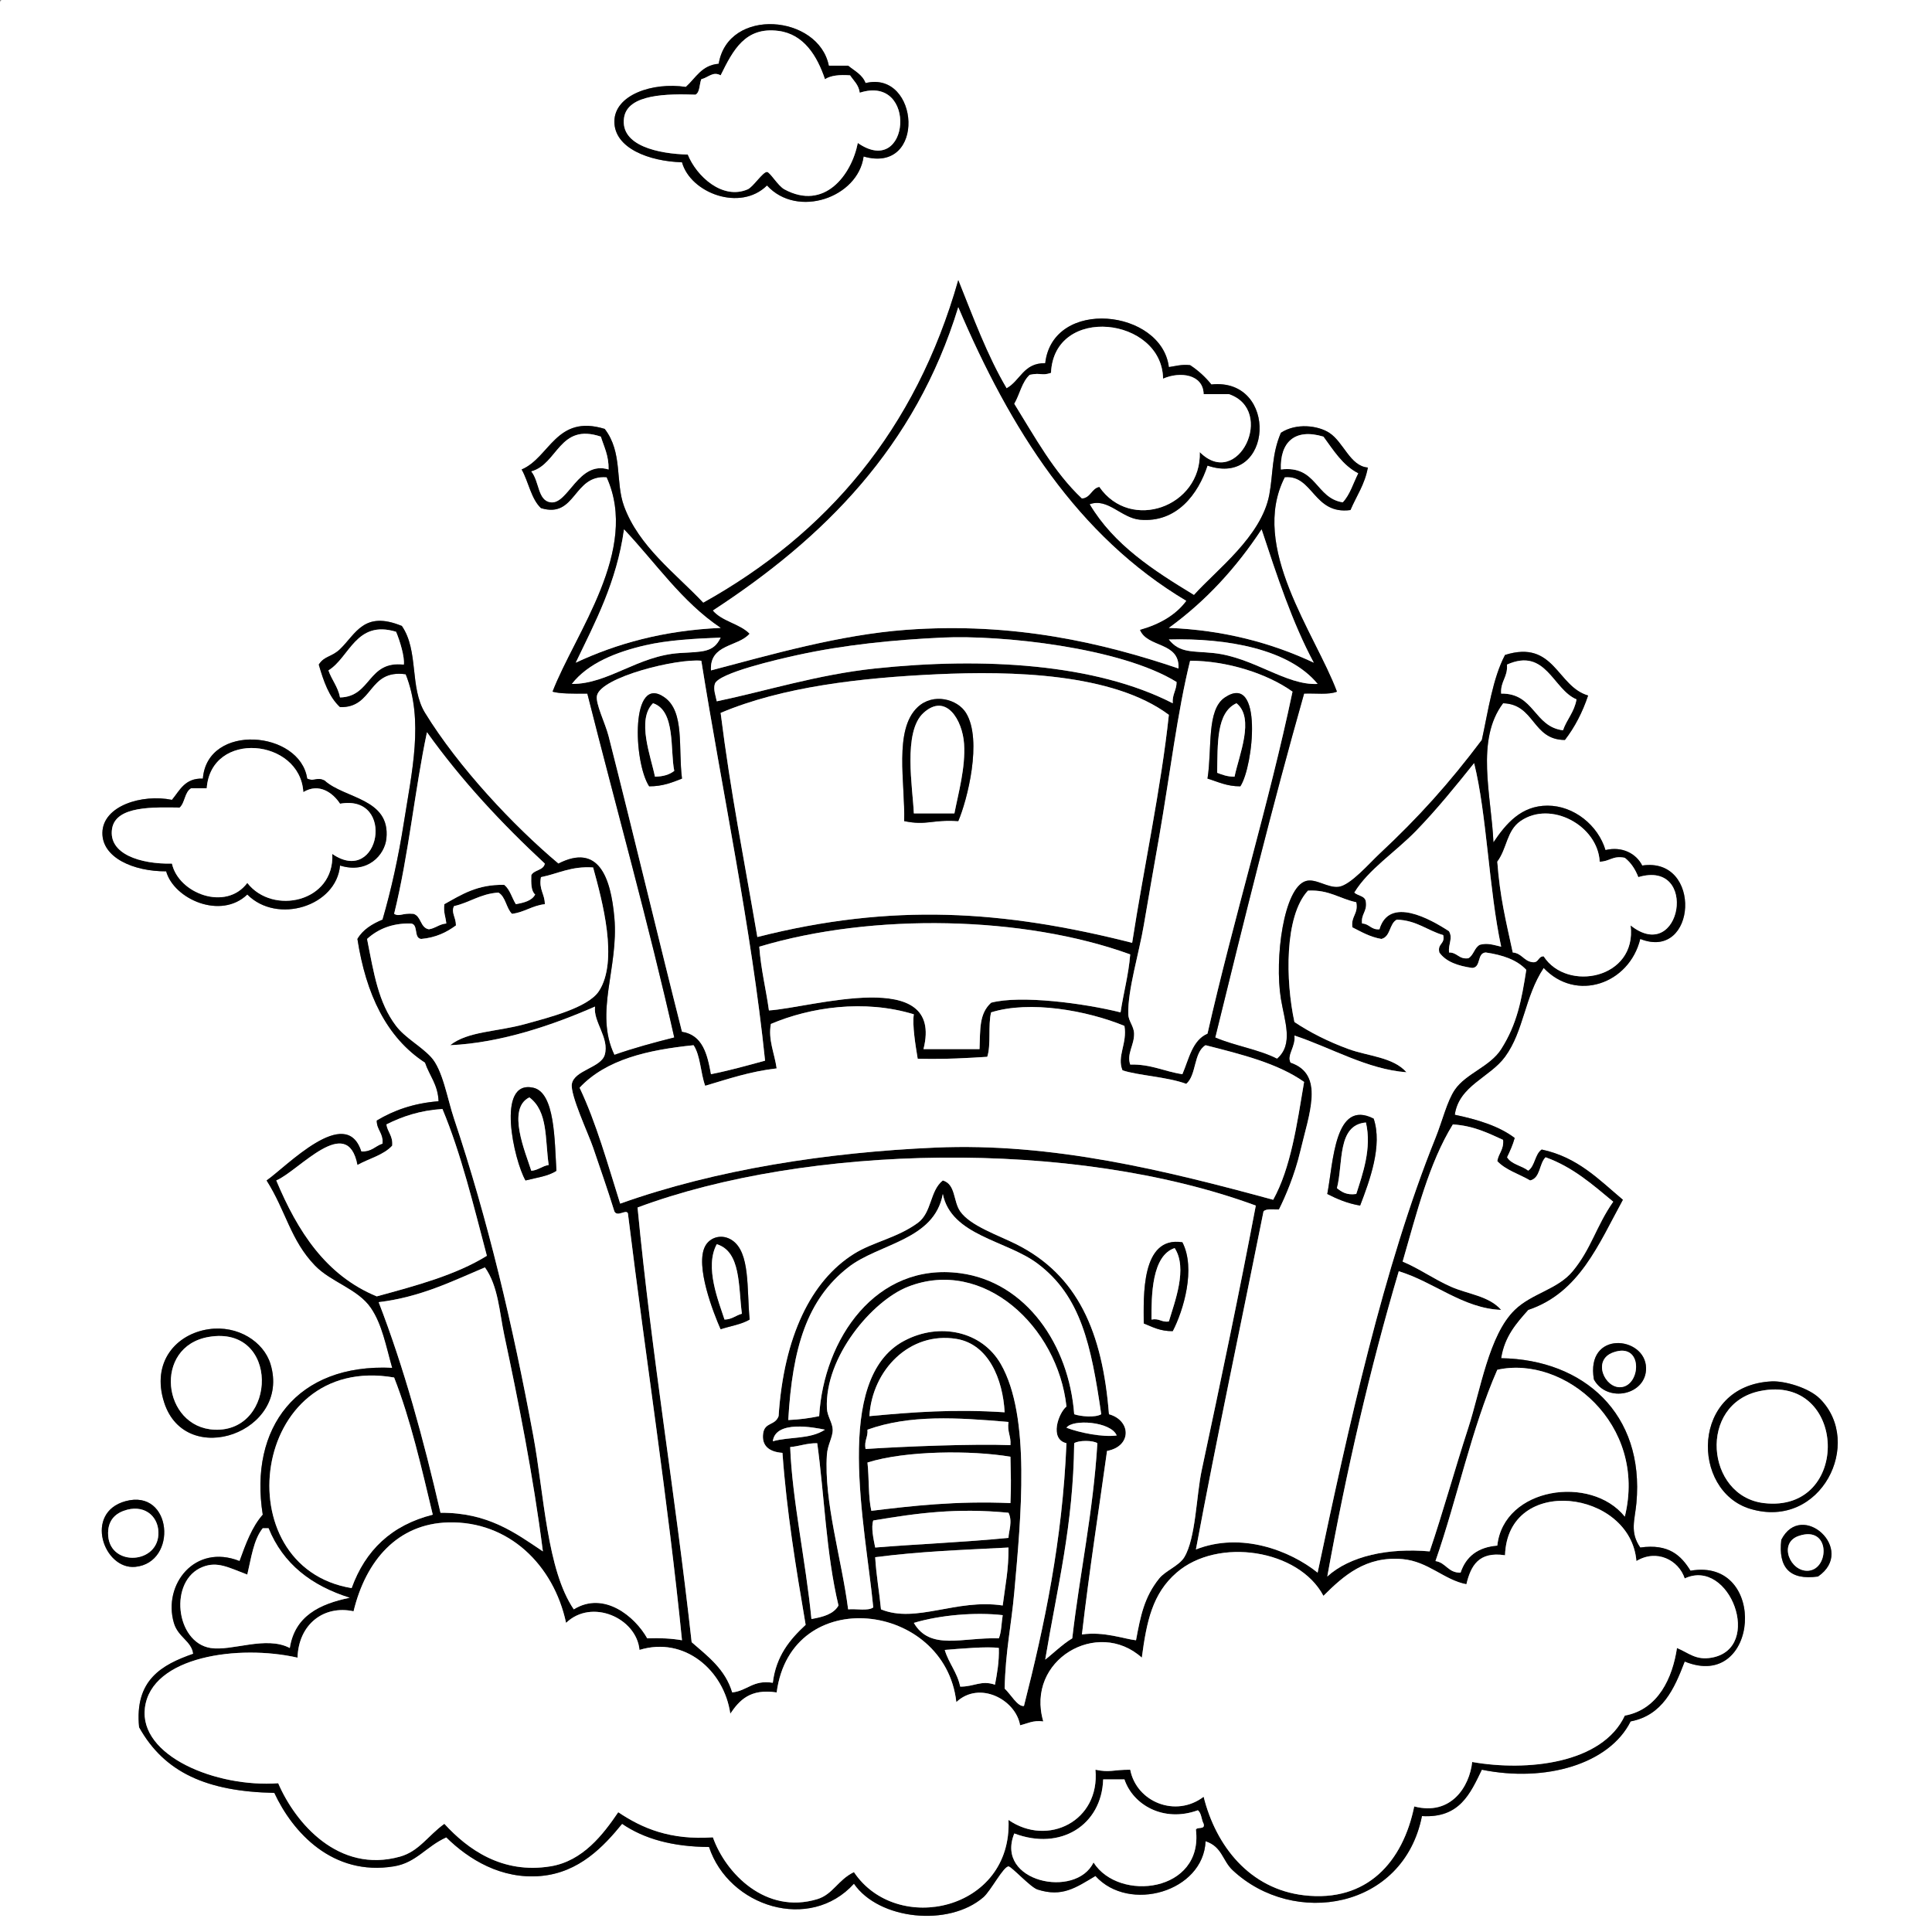 <?xml version="1.0" encoding="utf-8"?>
<!-- Generator: Adobe Illustrator 15.0.0, SVG Export Plug-In . SVG Version: 6.00 Build 0)  -->
<!DOCTYPE svg PUBLIC "-//W3C//DTD SVG 1.1//EN" "http://www.w3.org/Graphics/SVG/1.1/DTD/svg11.dtd">
<svg version="1.1" id="Layer_1" 
	 xmlns="http://www.w3.org/2000/svg" xmlns:xlink="http://www.w3.org/1999/xlink" x="0px" y="0px" width="1000px" height="1000px"
	 viewBox="0 0 1000 1000" enable-background="new 0 0 1000 1000" xml:space="preserve">
<rect x="0" y="0" width="1000" height="1000" fill="#808080" stroke="none"/>
<g>
	<path fill-rule="evenodd" clip-rule="evenodd" fill="#FFFFFF" d="M1,0c332.999,0,666.002,0,999,0c0,333.325,0,666.685,0,1000
		c-333.325,0-666.685,0-1000,0C0,667.661,0,335.339,0,3C-0.086,1.581-0.165,0.168,1,0z M372,33c-8.897,0.77-11.892,7.442-17,12
		c-17.237-2.595-37.04,4.102-37,18c0.039,13.737,17.995,20.51,35,21c4.429,15.922,30.145,25.689,44,12
		c15.705,17.205,47.153,6.28,50-15c32.643,9.359,28.924-44.793,1-38c-1.624-4.376-5.708-6.292-9-9c-3.333,0-6.667,0-10,0
		C423.711,7.553,376.882,3.542,372,33z M364,312c-14.461-15.334-33.344-29.084-41-50c-4.62-12.622-0.563-27.771-10-40
		c-25.161-7.722-28.422,14.833-43,21c3.611,6.39,4.859,15.141,10,20c18.192,5.521,16.56-17.437,34-16
		c17.158,37.776-16.231,80.546-28,111c3.616,1.095,10.666,1.076,18,1c14.853,58.815,32.111,120.553,45,178
		c-10.658,2.676-21.143,5.524-31,9c-10.441-21.957,2.311-45.089,0-71c-1.884-21.123-8.266-38.579-29-28
		c-23.409-19.656-51.847-50.042-69-78c-8.104-13.208-3.166-32.177-12-45c-19.647-8.098-23.79,4.102-32,12
		c-4.331,4.167-8.121,3.429-11,8c2.465,8.535,5.282,16.718,11,22c17.5,0.5,14.248-19.753,34-17c9.464,23.853,3.155,50.556-1,77
		c-2.752,17.517-6.509,34.608-11,50c-5.406,2.261-10.171,5.162-13,10c4.439,28.561,15.009,50.99,35,64
		c2.258,6.742,6.675,11.325,7,20c-12.985,1.015-23.246,4.754-32,10c0.012,4.988,3.581,6.419,3,12c-3.777,1.223-5.646,4.354-11,4
		c-7.889-24.631-38.737,7.881-49,15c10.066,15.932,12.352,30.853,25,44c8.369,8.699,22.208,12.039,29,22
		c5.771,8.464,7.753,19.526,11,31c-49.454-2.374-74.144,31.184-67,76c-5.619,6.381-8.809,15.191-12,24
		c-23.217-9.221-39.769,12.276-34,32c2.193,7.498,9.203,9.398,10,16c-16.309,5.691-30.42,13.58-28,38
		c13.146,23.6,35.284,33.305,70,34c9.375,20.23,30.079,43.3,62,38c11.52-1.912,16.537-10.31,27-15
		c11.497,11.352,28.438,21.855,49,20c19.821-1.788,32.476-15.312,42-27c11.269,7.731,26.089,11.911,45,12
		c10.216,30.97,52.175,44.229,75,19c12.861,18.701,49.067,22.497,67,7c3.771-3.26,10.269-15.915,13-16
		c1.519-0.047,11.32,10.81,15,12c12.818,4.146,19.859-0.975,30-7c17.455,19.293,55.941,8.093,57-18c8.604,2.796,8.724,10.059,14,15
		c31.702,29.691,88.431,20.205,98-28c19.525,1.191,24.996-11.671,31-24c33.101,6.735,66.057-3.011,77-25
		c16.497-3.17,22.582-16.752,28-31c38.663,15.853,43.375-54.054,3-47c-4.832-7.835-11.242-14.092-26-12
		c-5.52-7.993-2.816-14.184-2-23c4.272-46.133-27.192-74.32-70-75c1.738-11.262,7.881-18.119,14-25
		c26.503-8.831,36.473-34.193,49-57c-12.326-10.34-23.307-22.026-42-26c-3.57,2.43-3.387,8.613-7,11c-3.363-2.637-8.773-3.227-11-7
		c1.52-3.147,2.983-6.35,4-10c-8.16-6.174-19.159-9.508-31-12c2.101-15.065,18.164-19.303,26-30c9.812-13.396,10.051-30.98,20-46
		c16.78,17.825,44.27,8.389,50-15c29.315,11.644,32.306-42.69,1-38c-3.076-6.243-10.498-10.085-19-8c-3.827-12.771-16.307-23-30-23
		c-13.557,0-21.421,9.208-28,19c-1.062-24.209-9.372-53.019,5-72c16.529,0.47,14.992,19.008,32,19c5.07-6.597,9.08-14.253,12-23
		c-16.171-4.644-17.396-29.069-43-21c-6.423,12.244-8.644,28.69-12,44c-16.732,22.252-32.56,39.933-53,59
		c-5.136,4.791-14.87,16.1-21,17c-5.616,0.825-11.881-4.463-17-3c-11.583,3.311-16.389,40.249-13,61c1.906,11.672,6.705,23.514-2,31
		c-9.486-4.847-21.983-6.684-32-11c15.34-62.389,29.413-119.539,46-178c5.745-0.255,12.749,0.749,17-1
		c-11.237-30.103-45.507-74.825-27-111c14.679-1.373,14.867,19.576,34,17c3.068-7.266,7.436-13.231,9-22
		c-9.247-0.744-12.483-13.146-20-18c-5.776-3.73-17.014-5.232-25,0c-4.808,11.127-3.984,21.156-6,32
		c-4.043,21.749-27.54,39.131-39,52c-20.953-12.714-41.439-25.894-54-47c9.402-3.456,16.338,7.113,26,8
		c19.108,1.754,30.223-13.357,35-28c34.197,11.629,36.984-45.698,2-42c-3.115-3.884-6.77-7.23-11-10c-4.491-0.491-7.493,0.507-11,1
		c-3.707-29.973-60.061-36.113-64-2c-11.239-0.239-12.878,9.122-20,13c-10.039-16.96-17.261-36.739-25-56
		C473.953,222.619,427.997,276.331,364,312z M105,403c-9.327-0.327-11.906,6.094-16,11c-15.558-3.152-35.76,3.107-36,17
		c-0.224,12.944,16.14,20.084,33,20c4.041,14.418,28.318,25.152,42,12c15.465,15.571,46.117,6.091,48-15
		c14.33,4.451,23.141-5.502,24-14c2.104-20.811-21.609-20.557-32-30c-4.238-2.093-5.094,0.768-9-1
		C155.328,378.087,107.302,374.046,105,403z M85,726c11.226,34.597,65.779,15.243,55-20c-3.498-11.436-16.816-20.217-32-18
		C91.271,690.442,78.157,704.912,85,726z M852,708c-0.381-16.537-31.416-19.622-27,6C831.83,726.495,852.323,722.05,852,708z
		 M906,781c36.602,10.93,58.76-34.24,36-57c-5.857-5.857-18.548-9.323-25-9C874.972,717.105,875.116,771.777,906,781z M70,811
		c22.151-2.108,19.233-40.591-5-34C43.322,782.896,53.625,812.559,70,811z M941,816c20.092-13.787-8.465-39.732-19-19
		C920.349,811.318,926.293,818.04,941,816z"/>
	<path fill-rule="evenodd" clip-rule="evenodd" d="M429,34c3.333,0,6.667,0,10,0c3.292,2.708,7.376,4.624,9,9
		c27.924-6.793,31.643,47.359-1,38c-2.847,21.28-34.295,32.205-50,15c-13.855,13.689-39.571,3.922-44-12
		c-17.005-0.49-34.961-7.263-35-21c-0.04-13.898,19.763-20.595,37-18c5.108-4.558,8.103-11.23,17-12
		C376.882,3.542,423.711,7.553,429,34z M403,16c-17.305-2.264-23.562,9.968-30,23c-4-2.22-6.328,1.115-10,2
		c-1.072,2.595-0.636,6.698-3,8c-14.202-0.466-35.223-0.463-37,12c-2.069,14.514,17.936,18.593,33,19
		c4.495,11.178,17.917,23.626,31,18c2.82-1.212,7.834-9.092,10-9c1.558,0.066,5.658,7.189,9,9c20.688,11.207,34.712-7.317,38-24
		c27.013,18.735,31.161-35.768,1-26c-0.546-4.121-3.131-6.202-5-9c-5.405-0.405-9.965,0.035-13,2
		C422.961,28.987,416.058,17.708,403,16z"/>
	<path fill-rule="evenodd" clip-rule="evenodd" fill="#FFFFFF" d="M427,41c3.035-1.965,7.595-2.405,13-2
		c1.869,2.798,4.454,4.879,5,9c30.161-9.768,26.013,44.735-1,26c-3.288,16.683-17.312,35.207-38,24c-3.342-1.811-7.442-8.934-9-9
		c-2.166-0.092-7.18,7.788-10,9c-13.083,5.626-26.505-6.822-31-18c-15.064-0.407-35.069-4.486-33-19
		c1.777-12.463,22.798-12.466,37-12c2.364-1.302,1.928-5.405,3-8c3.672-0.885,6-4.22,10-2c6.438-13.032,12.695-25.264,30-23
		C416.058,17.708,422.961,28.987,427,41z"/>
	<path fill-rule="evenodd" clip-rule="evenodd" d="M496,145c7.739,19.261,14.961,39.04,25,56c7.122-3.878,8.761-13.239,20-13
		c3.939-34.113,60.293-27.973,64,2c3.507-0.493,6.509-1.491,11-1c4.23,2.77,7.885,6.116,11,10c34.984-3.698,32.197,53.629-2,42
		c-4.777,14.643-15.892,29.754-35,28c-9.662-0.887-16.598-11.456-26-8c12.561,21.106,33.047,34.286,54,47
		c11.46-12.869,34.957-30.251,39-52c2.016-10.844,1.192-20.873,6-32c7.986-5.232,19.224-3.73,25,0c7.517,4.854,10.753,17.256,20,18
		c-1.564,8.769-5.932,14.734-9,22c-19.133,2.576-19.321-18.373-34-17c-18.507,36.175,15.763,80.897,27,111
		c-4.251,1.749-11.255,0.745-17,1c-16.587,58.461-30.66,115.611-46,178c10.017,4.316,22.514,6.153,32,11
		c8.705-7.486,3.906-19.328,2-31c-3.389-20.751,1.417-57.689,13-61c5.119-1.463,11.384,3.825,17,3c6.13-0.9,15.864-12.209,21-17
		c20.44-19.067,36.268-36.748,53-59c3.356-15.31,5.577-31.756,12-44c25.604-8.069,26.829,16.356,43,21
		c-2.92,8.747-6.93,16.403-12,23c-17.008,0.008-15.471-18.53-32-19c-14.372,18.981-6.062,47.791-5,72c6.579-9.792,14.443-19,28-19
		c13.693,0,26.173,10.229,30,23c8.502-2.085,15.924,1.757,19,8c31.306-4.69,28.315,49.644-1,38c-5.73,23.389-33.22,32.825-50,15
		c-9.949,15.02-10.188,32.604-20,46c-7.836,10.697-23.899,14.935-26,30c11.841,2.492,22.84,5.826,31,12c-1.017,3.65-2.48,6.853-4,10
		c2.227,3.773,7.637,4.363,11,7c3.613-2.387,3.43-8.57,7-11c18.693,3.974,29.674,15.66,42,26c-12.527,22.807-22.497,48.169-49,57
		c-6.119,6.881-12.262,13.738-14,25c42.808,0.68,74.272,28.867,70,75c-0.816,8.816-3.52,15.007,2,23
		c14.758-2.092,21.168,4.165,26,12c40.375-7.054,35.663,62.853-3,47c-5.418,14.248-11.503,27.83-28,31
		c-10.943,21.989-43.899,31.735-77,25c-6.004,12.329-11.475,25.191-31,24c-9.569,48.205-66.298,57.691-98,28
		c-5.276-4.941-5.396-12.204-14-15c-1.059,26.093-39.545,37.293-57,18c-10.141,6.025-17.182,11.146-30,7
		c-3.68-1.19-13.481-12.047-15-12c-2.731,0.085-9.229,12.74-13,16c-17.933,15.497-54.139,11.701-67-7
		c-22.825,25.229-64.784,11.97-75-19c-18.911-0.089-33.731-4.269-45-12c-9.524,11.688-22.179,25.212-42,27
		c-20.562,1.855-37.503-8.648-49-20c-10.463,4.69-15.48,13.088-27,15c-31.921,5.3-52.625-17.77-62-38
		c-34.716-0.695-56.854-10.4-70-34c-2.42-24.42,11.691-32.309,28-38c-0.797-6.602-7.807-8.502-10-16
		c-5.769-19.724,10.783-41.221,34-32c3.191-8.809,6.381-17.619,12-24c-7.144-44.816,17.546-78.374,67-76
		c-3.247-11.474-5.229-22.536-11-31c-6.792-9.961-20.631-13.301-29-22c-12.648-13.147-14.934-28.068-25-44
		c10.263-7.119,41.111-39.631,49-15c5.354,0.354,7.223-2.777,11-4c0.581-5.581-2.988-7.012-3-12c8.754-5.246,19.015-8.985,32-10
		c-0.325-8.675-4.742-13.258-7-20c-19.991-13.01-30.561-35.439-35-64c2.829-4.838,7.594-7.739,13-10
		c4.491-15.392,8.248-32.483,11-50c4.155-26.444,10.464-53.147,1-77c-19.752-2.753-16.5,17.5-34,17c-5.718-5.282-8.535-13.465-11-22
		c2.879-4.571,6.669-3.833,11-8c8.21-7.898,12.353-20.098,32-12c8.834,12.823,3.896,31.792,12,45c17.153,27.958,45.591,58.344,69,78
		c20.734-10.579,27.116,6.877,29,28c2.311,25.911-10.441,49.043,0,71c9.857-3.476,20.342-6.324,31-9
		c-12.889-57.447-30.147-119.185-45-178c-7.334,0.076-14.384,0.095-18-1c11.769-30.454,45.158-73.224,28-111
		c-17.44-1.437-15.808,21.521-34,16c-5.141-4.859-6.389-13.61-10-20c14.578-6.167,17.839-28.722,43-21
		c9.437,12.229,5.38,27.378,10,40c7.656,20.916,26.539,34.666,41,50C427.997,276.331,473.953,222.619,496,145z M369,316
		c4.703,5.63,13.888,6.779,19,12c-6.038,6.962-20.775,5.225-20,19c31.303-8.236,66.729-18.471,101-21
		c55.75-4.114,101.988,6.806,141,20c0.674-14.007-16.146-10.521-20-20c10.126-2.874,18.449-7.551,24-15
		c-56.381-33.62-91.103-88.897-118-152C473.825,231.493,426.29,278.622,369,316z M544,193c-5.011,1.684-4.979-0.259-11,1
		c-4.05,3.617-5.167,10.166-8,15c10.728,17.273,20.562,35.438,35,49c4.598-0.402,4.888-5.112,9-6c16.258,23.541,52.912,10.161,52-18
		c19.786,19.896,39.583-21.795,15-30c-4.333,0-8.667,0-13,0c-0.214-10.334-12.259-11.85-21-8
		C601.511,164.08,545.536,157.518,544,193z M275,244c4.297,5.37,3.24,15.062,10,16c9.102,1.263,14.366-21.792,30-17
		c0.157-7.157-2.343-11.657-4-17C289.445,218.721,288.78,240.245,275,244z M685,226c-14.999-4.53-22.547,3.099-22,17
		c18.609-2.276,17.845,14.822,32,17c3.737-3.929,5.416-9.917,8-15C694.854,240.813,690.239,233.094,685,226z M298,343
		c21.141-9.859,45.33-16.67,75-18c-20.148-13.519-33.643-33.69-50-51C319.125,301.458,308.163,321.83,298,343z M605,325
		c28.307,1.097,53.283,7.777,75,18c-11.156-20.844-19.055-44.946-27-69C639.909,293.909,624.131,311.131,605,325z M170,347
		c1.716,4.951,4.921,8.412,6,14c16.299-0.367,14.155-19.178,33-17c0.553-3.845-2.041-12.412-4-17
		C184.244,320.718,181.016,340.246,170,347z M488,330c-25.52,1.192-50.964,3.758-75,9c-10.387,2.265-41.295,9.37-43,15
		c-0.878,2.898,0.401,5.964,1,9c25.183-5.234,52.163-13.845,82-17c56.17-5.939,114.094-2.483,154,18c-0.321-4.655,1.993-6.673,2-11
		C580.023,335.066,517.962,328.6,488,330z M334,334c-14.935,3.439-29.646,9.247-38,20c18.884,0.108,34.099-14.654,56-16
		c11.738-0.721,17.361-0.212,21-8C359.338,330.568,345.715,331.303,334,334z M628,338c20.812,2.153,37.563,16.859,54,16
		c-14.703-17.964-46.821-23.844-77-23C610.629,338.172,617.398,336.903,628,338z M363,342c-12.745-1.237-51.757,8.417-54,18
		c-0.938,4.008,4.303,14.332,6,21c13.038,51.229,26.436,107.435,38,153c10.676,1.657,13.123,11.544,15,22
		c9.724-1.943,18.833-4.501,28-7C388.896,480.259,373.748,409.302,363,342z M616,342c-6.52,26.227-10.412,58.762-16,91
		c-2.476,14.284-5.407,30.55-8,46c-2.331,13.891-8.404,33.693-8,46c0.12,3.661,2.912,6.088,3,10c0.135,5.964-3.949,10.442-2,16
		c10.908-0.241,17.697,3.636,27,5c3.406-7.927,5.077-17.59,13-21c13.491-59.511,31.92-119.411,44-177
		C655.954,348.645,635.096,341.997,616,342z M780,344c0.53,6.531-3.446,8.553-3,15c17.253-0.253,16.882,17.119,32,19
		c1.969-5.698,5.89-9.443,7-16C803.677,356.822,800.204,334.971,780,344z M485,349c-39.799,1.836-80.223,6.54-112,20
		c5.255,41.879,12.165,75.92,19,116c69.828-17.713,127.317-13.899,194,3c6.038-38.968,15-80.324,19-118
		C575.99,348.317,523.311,347.233,485,349z M204,473c2.853,1.655,4.086-0.533,10,0c4.118,1.216,3.438,7.229,8,8
		c3.467-0.533,5.325-2.675,9-3c-0.281-3.386-1.591-5.743-1-10c8.786-4.88,17.008-10.325,31-10c2.957,2.377,3.957,6.71,6,10
		c4.228-0.772,8.262-1.738,10-5c-2.164-1.836-2.105-5.895-2-10c1.456-2.877,6.291-2.376,7-6c-22.295-20.705-43.072-42.928-61-68
		C214.797,408.068,211.518,442.658,204,473z M733,430c-10.83,11.154-24.688,19.967-32,32c1.879,1.788,5.774,1.559,6,5
		c0.599,4.932-2.599,6.068-2,11c3.858,0.142,4.621,3.379,9,3c5.061-17.292,26.387-5.283,36,1c2.115,3.788-0.386,6.248,0,11
		c4.372-0.039,5.027,3.64,10,3c2.793-1.54,3.115-5.551,6-7c4.004-1.021,6.708,0.013,11,1c-6.38-29.646-7.431-68.738-14-95
		C753.676,406.627,743.777,418.901,733,430z M787,425c-7.218,5.018-6.836,14.052-12,21c1.369,18.307,4.34,30.115,8,47
		c4.628,0.372,5.669,4.332,10,5c3.602,0.602,2.947-3.053,6-3c12.053,18.669,48.412,11.638,45-16c26.19,20.758,35.481-34.367,4-25
		c-1.585-4.082-3.827-7.506-7-10c-6.304-1.304-7.977,2.024-13,2C827.05,427.328,802.673,414.104,787,425z M280,454
		c-1.2,6.533,2.018,8.648,2,14c-6.594,0.739-10.489,4.177-17,5c-3.032-2.968-3.212-8.788-7-11c-9.398,0.602-14.833,5.167-23,7
		c-1.652,3.324,0.977,5.656,1,10c-4.799,3.534-10.352,6.315-18,7c-4.25-0.417-0.956-8.378-6-8c-8.822-0.104-16.182,2.693-22,8
		c3.496,17.77,5.798,32.908,15,45c4.69,6.163,12.549,10.21,18,16c6.194,6.579,8.509,21.584,12,32
		c17.564,52.411,30.376,106.705,41,164c5.637,30.402,6.998,69.496,21,90c15.489-9.628,31.602,3.57,38,15
		c6.575-0.242,12.62,0.046,18,1c-7.221-72.187-18.308-142.426-28-221c-0.998-2.252-5.452,2.162-7-1c-3.698-11.933-7.18-21.683-11-33
		c-2.347-6.953-12.001-27.378-11-33c1.261-7.079,15.047-8.344,17-15c2.567-8.75-6.107-17.217-5-25
		c-21.557,9.444-48.528,18.805-75,20c9.21-7.305,24.141-6.859,39-11c11.76-3.277,32.35-8.349,38-17c10.216-15.644,1.745-46.704-3-64
		C295.558,448.224,288.917,452.25,280,454z M677,461c-12.259,13.209-11.605,46.787-7,68c7.962,5.338,17.511,10.165,28,14
		c10.153,3.712,23.09,4.113,30,12c-20.222-1.472-39.174-12.807-58-19c0.752,5.754-4.08,10.125-2,14c17.817,6.091,9.634,26.31,5,46
		c-2.846,12.091-7.72,23.479-11,30c-2.881,0.119-6.546-0.546-8,1c-11.652,58.349-23.995,116.005-35,175
		c23.332-9.205,48.684,0.492,63,12c15.929-75.277,34.104-158.214,61-225c3.546-8.806,5.966-19.133,10-25
		c5.823-8.471,18.193-11.882,24-21c8.265-12.979,10.565-25.401,13-41c-4.796-5.204-12.272-7.728-21-9c-4.673,0.327-2.244,7.756-7,8
		c-7.285-1.048-13.542-3.125-17-8c-1.114-4.781,3.114-4.219,2-9c-8.266-2.401-13.708-7.625-24-8c-3.977,2.023-3.152,8.848-8,10
		c-5.971-1.03-10.334-3.666-15-6c-0.85-5.85,3.17-6.83,2-13C693.436,465.231,687.936,460.397,677,461z M393,490
		c0.857,11.81,3.464,21.869,5,33c21.691-1.301,90.936-23.181,80,20c9.667,0,19.333,0,29,0c0.427-10.268-0.298-18.234,6-24
		c15.196-4.026,47.958,0.247,67,5c1.521-10.146,4.122-19.211,5-30C530.016,474.018,451.719,472.373,393,490z M399,530
		c-1.481,8.227,1.802,14.789,3,23c-13.763,1.57-25.165,5.502-37,9c-2.411-6.59-2.415-15.585-6-21c-23.708,2.426-45.291,7.353-59,22
		c8.676,18.324,14.527,39.473,21,60c49.842-17.786,107.688-26.568,163-29c60.838-2.675,119.544,11.919,175,27
		c9.139-16.527,12.3-39.033,16-61c-13.678-9.655-32.401-14.266-51-19c-6.267,3.733-4.6,15.4-10,20c-9.979-3.67-24.95-4.305-33-7
		c-3.041-7.272,2.587-13.91,1-23c-19.314-7.952-48.94-13.313-69-7c-1.672,6.662,0.051,16.717-2,23c-10.611,0.656-20.357,1.309-36,1
		c-1.114-6.712-2.892-17.559-2-23C447.222,517.124,419.314,521.36,399,530z M200,582c0.611,4.056,3.449,5.884,3,11
		c-4.452,4.881-12.012,6.655-18,10c-5.195-27.057-30.412,3.133-42,8c11.035,26.299,25.582,49.085,52,60
		c20.437-5.563,40.948-11.053,57-21c-6.908-26.093-13.276-52.724-23-76C217.422,574.755,208.212,577.879,200,582z M752,582
		c-12.35,19.984-18.739,45.927-26,71c8.416,3.495,15.972,8.979,25,13c8.569,3.816,19.743,4.742,26,12
		c-19.661-0.702-34.804-14.508-53-20c-14.838,50.162-27.042,102.958-37,158c11.654-10.658,31.688-14.905,53-13
		c6.926-20.374,12.881-42.1,20-64c6.288-19.343,10.585-48.009,24-61c8.979-8.696,22.152-10.532,30-20
		c9.656-11.65,12.079-23.207,21-36c-10.58-8.753-20.784-17.883-35-23c-3.4,3.267-2.585,10.749-8,12c-5.671-3.329-12.653-5.347-17-10
		c0.611-4.056,3.449-5.884,3-11C770.205,586.461,762.663,582.671,752,582z M330,625c7.445,77.609,19.284,146.405,28,225
		c8.374,7.293,17.385,13.948,21,26c7.838-0.829,10.709-6.624,21-5c1.708-13.959,8.875-22.458,17-30
		c-5.115-30.146-9.753-57.992-12-89c-7.464-0.526-10.777-4.131-10-10c0.798-6.028,6.129-3.947,8-9c2.713-41.227,16.781-70.069,39-84
		c9.836-6.167,22.262-8.179,33-16c7.426-5.408,6.182-16.611,13-22c6.732,1.958,5.309,10.69,9,16c5.203,7.484,19.533,12.255,29,17
		c31.911,15.996,44.634,45.414,48,88c11.573,3.226,11.864,16.635-1,19c-4.082,29.509-9.097,61.322-13,95
		c11.471-1.696,22.105,2.414,28,3c2.342-12.606,4.23-22.33,12-32c3.206-3.99,10.312-6.545,13-11c5.979-9.909,6.191-31.864,9-45
		c9.829-45.975,19.774-93.464,28-137C554.864,589.045,417.271,592.475,330,625z M439,656c-21.307,16.707-28.853,41.567-31,79
		c5.772-0.228,11.043-0.956,16-2c2.321-39.921,29.39-79.796,73-74c34.086,4.53,56.326,37.049,59,73c3.254,1.159,10.883,1.878,14,0
		c-5.206-35.72-10.487-61.145-33-78c-16.074-12.034-44.655-14.399-49-36C483.617,642.074,454.892,643.539,439,656z M196,674
		c13.111,33.889,23.196,70.804,32,109c24.459-0.125,38.455,10.212,53,20c-5.015-39.281-12.787-78.113-20-112
		c-2.53-11.884-3.059-25.221-10-35C233.892,663.226,217.702,671.369,196,674z M552,728c-4.537-41.506-43.086-77.239-82-62
		c-18.567,7.271-43.208,36.405-42,63c0.184,4.045,2.942,7.444,3,11c0.064,3.944-2.659,7.797-3,13c-1.593,24.289,7.631,53.813,11,80
		c4.262-0.405,10.302,0.969,13-1c-4.013-42.021-21.167-118.285,16-138c18.366-9.742,40.23-4.999,50,12
		c15.611,27.162,10.429,79.562,7,118c-1.599,17.926-4.548,30.222-5,50c3.085,2.834,6.755,9.565,10,9
		c10.675-41.992,19.896-85.438,22-136C542.979,744.924,547.884,731.339,552,728z M495,693c-24.123-3.909-43.611,16.112-45,40
		c22.631-2.114,43.952-3.719,70-2C519.089,713.884,511.669,695.701,495,693z M775,709c-13.335,30.332-20.71,66.624-32,99
		c5.495,0.838,6.502,6.165,13,6c2.743-8.257,8.824-13.177,19-14c3.27-30.218,48.519-36.829,66-15
		C852.777,737.136,809.632,701.265,775,709z M182,822c7.067-19.6,20.688-32.645,42-38c-5.864-24.469-11.464-49.203-20-71
		C129.526,700.089,115.869,811.141,182,822z M449,740c0.332,3.998-1.783,5.551-1,10c19.691-1.315,56.336-2.745,75-2
		c0.402-4.736-1.785-6.882-1-12C495.271,733.711,470.812,732.162,449,740z M552,739c6.845,2.604,18.838,5.007,26,4
		C575.049,735.719,555.038,734.396,552,739z M400,746c8.784-2.468,19.202-0.898,27-6C421.429,738.857,401.417,734.906,400,746z
		 M556,747c-0.503,42.936-8.636,73.857-15,112c2.546-1.806,9.146-8.174,14-11c3.931-34.07,10.832-65.168,13-101
		C565.706,745.437,558.294,745.437,556,747z M409,749c1.022,27.255,7.94,58.133,11,89c5.951-1.049,11.487-2.514,14-7
		c-6.443-26.906-7.33-57.414-11-84C417.607,746.94,413.89,748.557,409,749z M449,757c0.9,8.101,0.346,17.653,2,25
		c20.696-2.515,43.927-5.223,72-4c0.439-9.935,0.196-13.43,0-24C502.8,750.582,468.608,750.791,449,757z M779,805
		c-13.771-2.104-17.728,5.605-20,15c-11.486-2.172-19.697-11.801-33-13c-18.964-1.709-30.48,8.52-41,19
		c-12.706-24.037-54.656-30.519-76-12c-12.515,10.858-15.487,25.119-18,44c-22.842-20.58-60.309,1.182-51,33
		c-5.374-0.708-8.193,1.141-12,2c-2.248-13.308-21.077-23.233-33-12c-5.84-52.039-85.521-61.565-93-5
		c-13.751-2.085-19.271,4.062-24,11c-3.199-22.473-23.758-40.161-47-33c-1.571-16.614-24.782-26.75-38-14
		c-6.45-30.036-29.744-52.836-61-52c-26.076,0.697-42.588,19.508-49,46c-15.287-3.314-28.465,6.607-29,24
		c-30.355-6.91-75.662-0.757-79,26c-3.099,24.841,36.843,41.333,69,39c8.848,20.606,31.248,46.83,63,38
		c9.923-2.76,14.539-10.929,23-17c11.948,13.048,29.808,26.137,55,22c16.647-2.733,27.173-16.46,35-28
		c12.375,8.291,26.804,14.529,49,13c6.584,18.609,27.322,40.057,54,32c8.146-2.46,10.688-10.004,19-14
		c22.169,33.057,81.996,19.927,80-27c20.277,14.038,47.429,0.605,45-26c7.675,1.588,8.586,0.015,18,0
		c3.223,16.714,23.557,25.005,38,14c6.356,25.474,23.804,47.729,52,51c32.721,3.796,51.182-17.501,57-46
		c19.006,4.984,28.631-10.225,30-23c28.215,4.98,67.279,0.977,79-24c17.424-3.198,24.713-19.745,27-35c6.169,2.564,9.746,6.496,18,5
		c26.843-4.866,9.373-51.908-14-41c-3.12-9.454-14.411-15.393-25-9C843.997,771.181,780.357,762.997,779,805z M452,787
		c-1.23,3.519,0.129,9.635,1,14c21.112-1.738,46.262-2.751,69-5c0.004-3.265,2.268-8.474,0-13
		C495.114,780.391,475.036,783.146,452,787z M139,791c-1,0-2,0-3,0c-4.758,5.909-5.954,15.38-8,24c-9.913-3.739-15.42-6.923-23-4
		c-17.805,6.866-14.244,39.108,4,42c11.143,1.767,28.621-6.488,41,0c2.558-16.442,15.223-22.777,31-26
		C161.214,820.785,146.494,809.507,139,791z M453,806c0.54,9.46,2.124,17.877,3,27c18.219,7.448,38.884-5.652,63-2
		c1.484-11.569,3.051-18.286,3-30C495.481,802.378,476.85,802.968,453,806z M473,840c8.483,14.547,25.113,7.39,44,8
		c1.37-3.297,1.337-7.996,2-12C504.956,834.377,486.621,835.907,473,840z M489,854c2.06,6.939,6.46,11.54,8,19
		c7.309,0.051,10.82-3.469,18-1c1.116-5.884,2.184-11.816,2-19C511.229,852.074,496.661,853.395,489,854z M571,921
		c-0.743,23.542-21.896,37.129-46,28c-10.184,25.099,31.914,34.004,41,15c13.16,20.708,56.974,15.398,53-17
		c0.738-1.595,4.895,0.229,4-3c-1.19-2.143-1.079-5.587-3-7c-17.754,6.456-33.588-2.821-38-16C578.333,921,574.667,921,571,921z"/>
	<path fill-rule="evenodd" clip-rule="evenodd" fill="#FFFFFF" d="M496,159c26.897,63.103,61.619,118.38,118,152
		c-5.551,7.449-13.874,12.126-24,15c3.854,9.479,20.674,5.993,20,20c-39.012-13.194-85.25-24.114-141-20
		c-34.271,2.529-69.697,12.764-101,21c-0.775-13.775,13.962-12.038,20-19c-5.112-5.221-14.297-6.37-19-12
		C426.29,278.622,473.825,231.493,496,159z"/>
	<path fill-rule="evenodd" clip-rule="evenodd" fill="#FFFFFF" d="M602,196c8.741-3.85,20.786-2.334,21,8c4.333,0,8.667,0,13,0
		c24.583,8.205,4.786,49.896-15,30c0.912,28.161-35.742,41.541-52,18c-4.112,0.888-4.402,5.598-9,6
		c-14.438-13.562-24.272-31.727-35-49c2.833-4.834,3.95-11.383,8-15c6.021-1.259,5.989,0.684,11-1
		C545.536,157.518,601.511,164.08,602,196z"/>
	<path fill-rule="evenodd" clip-rule="evenodd" fill="#FFFFFF" d="M311,226c1.657,5.343,4.157,9.843,4,17
		c-15.634-4.792-20.898,18.263-30,17c-6.76-0.938-5.703-10.63-10-16C288.78,240.245,289.445,218.721,311,226z"/>
	<path fill-rule="evenodd" clip-rule="evenodd" fill="#FFFFFF" d="M703,245c-2.584,5.083-4.263,11.071-8,15
		c-14.155-2.178-13.391-19.276-32-17c-0.547-13.901,7.001-21.53,22-17C690.239,233.094,694.854,240.813,703,245z"/>
	<path fill-rule="evenodd" clip-rule="evenodd" fill="#FFFFFF" d="M323,274c16.357,17.31,29.852,37.481,50,51
		c-29.67,1.33-53.859,8.141-75,18C308.163,321.83,319.125,301.458,323,274z"/>
	<path fill-rule="evenodd" clip-rule="evenodd" fill="#FFFFFF" d="M653,274c7.945,24.054,15.844,48.156,27,69
		c-21.717-10.223-46.693-16.903-75-18C624.131,311.131,639.909,293.909,653,274z"/>
	<path fill-rule="evenodd" clip-rule="evenodd" fill="#FFFFFF" d="M205,327c1.959,4.588,4.553,13.155,4,17
		c-18.845-2.178-16.701,16.633-33,17c-1.079-5.588-4.284-9.049-6-14C181.016,340.246,184.244,320.718,205,327z"/>
	<path fill-rule="evenodd" clip-rule="evenodd" fill="#FFFFFF" d="M609,353c-0.007,4.327-2.321,6.345-2,11
		c-39.906-20.483-97.83-23.939-154-18c-29.837,3.155-56.817,11.766-82,17c-0.599-3.036-1.878-6.102-1-9
		c1.705-5.63,32.613-12.735,43-15c24.036-5.242,49.48-7.808,75-9C517.962,328.6,580.023,335.066,609,353z"/>
	<path fill-rule="evenodd" clip-rule="evenodd" fill="#FFFFFF" d="M373,330c-3.639,7.788-9.262,7.279-21,8
		c-21.901,1.346-37.116,16.108-56,16c8.354-10.753,23.065-16.561,38-20C345.715,331.303,359.338,330.568,373,330z"/>
	<path fill-rule="evenodd" clip-rule="evenodd" fill="#FFFFFF" d="M605,331c30.179-0.844,62.297,5.036,77,23
		c-16.437,0.859-33.188-13.847-54-16C617.398,336.903,610.629,338.172,605,331z"/>
	<path fill-rule="evenodd" clip-rule="evenodd" fill="#FFFFFF" d="M396,549c-9.167,2.499-18.276,5.057-28,7
		c-1.877-10.456-4.324-20.343-15-22c-11.564-45.565-24.962-101.771-38-153c-1.697-6.668-6.938-16.992-6-21
		c2.243-9.583,41.255-19.237,54-18C373.748,409.302,388.896,480.259,396,549z M344,361c-17.705-12.637-16.22,33.39-8,46
		c7.039,0.039,11.969-2.031,17-4C350.968,387.067,354.473,368.475,344,361z"/>
	<path fill-rule="evenodd" clip-rule="evenodd" fill="#FFFFFF" d="M669,358c-12.08,57.589-30.509,117.489-44,177
		c-7.923,3.41-9.594,13.073-13,21c-9.303-1.364-16.092-5.241-27-5c-1.949-5.558,2.135-10.036,2-16c-0.088-3.912-2.88-6.339-3-10
		c-0.404-12.307,5.669-32.109,8-46c2.593-15.45,5.524-31.716,8-46c5.588-32.238,9.48-64.773,16-91
		C635.096,341.997,655.954,348.645,669,358z M634,361c-9.617,6.434-6.523,26.438-9,42c5.379,1.621,9.958,4.042,17,4
		C648.846,396.637,653.858,347.715,634,361z"/>
	<path fill-rule="evenodd" clip-rule="evenodd" fill="#FFFFFF" d="M816,362c-1.11,6.557-5.031,10.302-7,16
		c-15.118-1.881-14.747-19.253-32-19c-0.446-6.447,3.53-8.469,3-15C800.204,334.971,803.677,356.822,816,362z"/>
	<path fill-rule="evenodd" clip-rule="evenodd" fill="#FFFFFF" d="M605,370c-4,37.676-12.962,79.032-19,118
		c-66.683-16.899-124.172-20.713-194-3c-6.835-40.08-13.745-74.121-19-116c31.777-13.46,72.201-18.164,112-20
		C523.311,347.233,575.99,348.317,605,370z M500,369c-4.39-7.132-16.932-10.557-25-3c-12.518,11.724-6.41,39.34-7,59
		c11.842,2.448,14.185-0.9,28,0C500.576,414.405,508.655,383.061,500,369z"/>
	<path fill-rule="evenodd" clip-rule="evenodd" d="M353,403c-5.031,1.969-9.961,4.039-17,4c-8.22-12.61-9.705-58.637,8-46
		C354.473,368.475,350.968,387.067,353,403z M339,402c4.286-0.048,7.59-1.077,10-3c-2.236-10.532,0.832-31.167-11-35
		C329.329,372.534,336.965,391.736,339,402z"/>
	<path fill-rule="evenodd" clip-rule="evenodd" d="M642,407c-7.042,0.042-11.621-2.379-17-4c2.477-15.562-0.617-35.566,9-42
		C653.858,347.715,648.846,396.637,642,407z M630,400c2.675,0.992,5.273,2.061,9,2c2.205-10.877,10.643-30.266,1-38
		C629.484,368.817,630.314,384.981,630,400z"/>
	<path fill-rule="evenodd" clip-rule="evenodd" d="M496,425c-13.815-0.9-16.158,2.448-28,0c0.59-19.66-5.518-47.276,7-59
		c8.068-7.557,20.61-4.132,25,3C508.655,383.061,500.576,414.405,496,425z M499,385c-0.811-12.31-9.342-26.619-21-16
		c-10.796,9.834-5.518,39.036-5,52c7,0,14,0,21,0C496.059,410.432,499.807,397.25,499,385z"/>
	<path fill-rule="evenodd" clip-rule="evenodd" fill="#FFFFFF" d="M338,364c11.832,3.833,8.764,24.468,11,35
		c-2.41,1.923-5.714,2.952-10,3C336.965,391.736,329.329,372.534,338,364z"/>
	<path fill-rule="evenodd" clip-rule="evenodd" fill="#FFFFFF" d="M640,364c9.643,7.734,1.205,27.123-1,38
		c-3.727,0.061-6.325-1.008-9-2C630.314,384.981,629.484,368.817,640,364z"/>
	<path fill-rule="evenodd" clip-rule="evenodd" fill="#FFFFFF" d="M494,421c-7,0-14,0-21,0c-0.518-12.964-5.796-42.166,5-52
		c11.658-10.619,20.189,3.69,21,16C499.807,397.25,496.059,410.432,494,421z"/>
	<path fill-rule="evenodd" clip-rule="evenodd" fill="#FFFFFF" d="M221,379c17.928,25.072,38.705,47.295,61,68
		c-0.709,3.624-5.544,3.123-7,6c-0.105,4.105-0.164,8.164,2,10c-1.738,3.262-5.772,4.228-10,5c-2.043-3.29-3.043-7.623-6-10
		c-13.992-0.325-22.214,5.12-31,10c-0.591,4.257,0.719,6.614,1,10c-3.675,0.325-5.533,2.467-9,3c-4.562-0.771-3.882-6.784-8-8
		c-5.914-0.533-7.147,1.655-10,0C211.518,442.658,214.797,408.068,221,379z"/>
	<path fill-rule="evenodd" clip-rule="evenodd" d="M159,403c3.906,1.768,4.762-1.093,9,1c10.391,9.443,34.104,9.189,32,30
		c-0.859,8.498-9.67,18.451-24,14c-1.883,21.091-32.535,30.571-48,15c-13.682,13.152-37.959,2.418-42-12
		c-16.86,0.084-33.224-7.056-33-20c0.24-13.893,20.442-20.152,36-17c4.094-4.906,6.673-11.327,16-11
		C107.302,374.046,155.328,378.087,159,403z M107,408c-2.667,0-5.333,0-8,0c-3.466,1.868-3.184,7.483-6,10
		c-13.075-0.129-33.136-1.099-35,11c-2.001,12.991,14.578,18.333,31,18c3.401,15.497,27.969,24.794,39,10
		c13.111,16.871,45.192,10.018,44-15c24.592,16.938,33.106-31.142,4-26c-3.542-5.449-10.757-11.024-19-6
		C155.344,382.162,109.241,377.792,107,408z"/>
	<path fill-rule="evenodd" clip-rule="evenodd" fill="#FFFFFF" d="M157,410c8.243-5.024,15.458,0.551,19,6
		c29.106-5.142,20.592,42.938-4,26c1.192,25.018-30.889,31.871-44,15c-11.031,14.794-35.599,5.497-39-10
		c-16.422,0.333-33.001-5.009-31-18c1.864-12.099,21.925-11.129,35-11c2.816-2.517,2.534-8.132,6-10c2.667,0,5.333,0,8,0
		C109.241,377.792,155.344,382.162,157,410z"/>
	<path fill-rule="evenodd" clip-rule="evenodd" fill="#FFFFFF" d="M763,395c6.569,26.262,7.62,65.354,14,95
		c-4.292-0.987-6.996-2.021-11-1c-2.885,1.449-3.207,5.46-6,7c-4.973,0.64-5.628-3.039-10-3c-0.386-4.752,2.115-7.212,0-11
		c-9.613-6.283-30.939-18.292-36-1c-4.379,0.379-5.142-2.858-9-3c-0.599-4.932,2.599-6.068,2-11c-0.226-3.441-4.121-3.212-6-5
		c7.312-12.033,21.17-20.846,32-32C743.777,418.901,753.676,406.627,763,395z"/>
	<path fill-rule="evenodd" clip-rule="evenodd" fill="#FFFFFF" d="M828,446c5.023,0.024,6.696-3.304,13-2
		c3.173,2.494,5.415,5.918,7,10c31.481-9.367,22.19,45.758-4,25c3.412,27.638-32.947,34.669-45,16c-3.053-0.053-2.398,3.602-6,3
		c-4.331-0.668-5.372-4.628-10-5c-3.66-16.885-6.631-28.693-8-47c5.164-6.948,4.782-15.982,12-21
		C802.673,414.104,827.05,427.328,828,446z"/>
	<path fill-rule="evenodd" clip-rule="evenodd" fill="#FFFFFF" d="M307,449c4.745,17.296,13.216,48.356,3,64
		c-5.65,8.651-26.24,13.723-38,17c-14.859,4.141-29.79,3.695-39,11c26.472-1.195,53.443-10.556,75-20c-1.107,7.783,7.567,16.25,5,25
		c-1.953,6.656-15.739,7.921-17,15c-1.001,5.622,8.653,26.047,11,33c3.82,11.317,7.302,21.067,11,33c1.548,3.162,6.002-1.252,7,1
		c9.692,78.574,20.779,148.813,28,221c-5.38-0.954-11.425-1.242-18-1c-6.398-11.43-22.511-24.628-38-15
		c-14.002-20.504-15.363-59.598-21-90c-10.624-57.295-23.436-111.589-41-164c-3.491-10.416-5.806-25.421-12-32
		c-5.451-5.79-13.31-9.837-18-16c-9.202-12.092-11.504-27.23-15-45c5.818-5.307,13.178-8.104,22-8c5.044-0.378,1.75,7.583,6,8
		c7.648-0.685,13.201-3.466,18-7c-0.023-4.344-2.652-6.676-1-10c8.167-1.833,13.602-6.398,23-7c3.788,2.212,3.968,8.032,7,11
		c6.511-0.823,10.406-4.261,17-5c0.018-5.352-3.2-7.467-2-14C288.917,452.25,295.558,448.224,307,449z M276,563
		c-19.554-4.315-9.848,37.96-4,48c5.578-1.423,11.817-2.183,16-5C287.034,590.3,287.285,565.49,276,563z"/>
	<path fill-rule="evenodd" clip-rule="evenodd" fill="#FFFFFF" d="M702,467c1.17,6.17-2.85,7.15-2,13c4.666,2.334,9.029,4.97,15,6
		c4.848-1.152,4.023-7.977,8-10c10.292,0.375,15.734,5.599,24,8c1.114,4.781-3.114,4.219-2,9c3.458,4.875,9.715,6.952,17,8
		c4.756-0.244,2.327-7.673,7-8c8.728,1.272,16.204,3.796,21,9c-2.435,15.599-4.735,28.021-13,41c-5.807,9.118-18.177,12.529-24,21
		c-4.034,5.867-6.454,16.194-10,25c-26.896,66.786-45.071,149.723-61,225c-14.316-11.508-39.668-21.205-63-12
		c11.005-58.995,23.348-116.651,35-175c1.454-1.546,5.119-0.881,8-1c3.28-6.521,8.154-17.909,11-30c4.634-19.69,12.817-39.909-5-46
		c-2.08-3.875,2.752-8.246,2-14c18.826,6.193,37.778,17.528,58,19c-6.91-7.887-19.847-8.288-30-12c-10.489-3.835-20.038-8.662-28-14
		c-4.605-21.213-5.259-54.791,7-68C687.936,460.397,693.436,465.231,702,467z M711,579c-20.249-10.322-20.834,22.495-24,39
		c5.064,2.603,10.434,4.899,17,6C708.969,611.026,715.688,592.887,711,579z"/>
	<path fill-rule="evenodd" clip-rule="evenodd" fill="#FFFFFF" d="M585,494c-0.878,10.789-3.479,19.854-5,30
		c-19.042-4.753-51.804-9.026-67-5c-6.298,5.766-5.573,13.732-6,24c-9.667,0-19.333,0-29,0c10.936-43.181-58.309-21.301-80-20
		c-1.536-11.131-4.143-21.19-5-33C451.719,472.373,530.016,474.018,585,494z"/>
	<path fill-rule="evenodd" clip-rule="evenodd" fill="#FFFFFF" d="M473,525c-0.892,5.441,0.886,16.288,2,23
		c15.643,0.309,25.389-0.344,36-1c2.051-6.283,0.328-16.338,2-23c20.06-6.313,49.686-0.952,69,7c1.587,9.09-4.041,15.728-1,23
		c8.05,2.695,23.021,3.33,33,7c5.4-4.6,3.733-16.267,10-20c18.599,4.734,37.322,9.345,51,19c-3.7,21.967-6.861,44.473-16,61
		c-55.456-15.081-114.162-29.675-175-27c-55.312,2.432-113.158,11.214-163,29c-6.473-20.527-12.324-41.676-21-60
		c13.709-14.647,35.292-19.574,59-22c3.585,5.415,3.589,14.41,6,21c11.835-3.498,23.237-7.43,37-9c-1.198-8.211-4.481-14.773-3-23
		C419.314,521.36,447.222,517.124,473,525z"/>
	<path fill-rule="evenodd" clip-rule="evenodd" d="M288,606c-4.183,2.817-10.422,3.577-16,5c-5.848-10.04-15.554-52.315,4-48
		C287.285,565.49,287.034,590.3,288,606z M275,606c3.675-0.325,5.533-2.467,9-3c-1.957-13.621-0.294-27.683-10-35
		C262.125,573.837,272.042,596.601,275,606z"/>
	<path fill-rule="evenodd" clip-rule="evenodd" fill="#FFFFFF" d="M274,568c9.706,7.317,8.043,21.379,10,35
		c-3.467,0.533-5.325,2.675-9,3C272.042,596.601,262.125,573.837,274,568z"/>
	<path fill-rule="evenodd" clip-rule="evenodd" fill="#FFFFFF" d="M229,574c9.724,23.276,16.092,49.907,23,76
		c-16.052,9.947-36.563,15.437-57,21c-26.418-10.915-40.965-33.701-52-60c11.588-4.867,36.805-35.057,42-8
		c5.988-3.345,13.548-5.119,18-10c0.449-5.116-2.389-6.944-3-11C208.212,577.879,217.422,574.755,229,574z"/>
	<path fill-rule="evenodd" clip-rule="evenodd" d="M704,624c-6.566-1.101-11.936-3.397-17-6c3.166-16.505,3.751-49.322,24-39
		C715.688,592.887,708.969,611.026,704,624z M692,615c2.435,1.898,4.943,3.723,10,3c3.264-10.238,8.135-23.636,5-37
		C691.962,582.295,695.348,602.015,692,615z"/>
	<path fill-rule="evenodd" clip-rule="evenodd" fill="#FFFFFF" d="M707,581c3.135,13.364-1.736,26.762-5,37
		c-5.057,0.723-7.565-1.102-10-3C695.348,602.015,691.962,582.295,707,581z"/>
	<path fill-rule="evenodd" clip-rule="evenodd" fill="#FFFFFF" d="M778,590c0.449,5.116-2.389,6.944-3,11
		c4.347,4.653,11.329,6.671,17,10c5.415-1.251,4.6-8.733,8-12c14.216,5.117,24.42,14.247,35,23c-8.921,12.793-11.344,24.35-21,36
		c-7.848,9.468-21.021,11.304-30,20c-13.415,12.991-17.712,41.657-24,61c-7.119,21.9-13.074,43.626-20,64
		c-21.312-1.905-41.346,2.342-53,13c9.958-55.042,22.162-107.838,37-158c18.196,5.492,33.339,19.298,53,20
		c-6.257-7.258-17.431-8.184-26-12c-9.028-4.021-16.584-9.505-25-13c7.261-25.073,13.65-51.016,26-71
		C762.663,582.671,770.205,586.461,778,590z"/>
	<path fill-rule="evenodd" clip-rule="evenodd" fill="#FFFFFF" d="M650,624c-8.226,43.536-18.171,91.025-28,137
		c-2.809,13.136-3.021,35.091-9,45c-2.688,4.455-9.794,7.01-13,11c-7.77,9.67-9.658,19.394-12,32c-5.895-0.586-16.529-4.696-28-3
		c3.903-33.678,8.918-65.491,13-95c12.864-2.365,12.573-15.774,1-19c-3.366-42.586-16.089-72.004-48-88
		c-9.467-4.745-23.797-9.516-29-17c-3.691-5.31-2.268-14.042-9-16c-6.818,5.389-5.574,16.592-13,22
		c-10.738,7.821-23.164,9.833-33,16c-22.219,13.931-36.287,42.773-39,84c-1.871,5.053-7.202,2.972-8,9
		c-0.777,5.869,2.536,9.474,10,10c2.247,31.008,6.885,58.854,12,89c-8.125,7.542-15.292,16.041-17,30
		c-10.291-1.624-13.162,4.171-21,5c-3.615-12.052-12.626-18.707-21-26c-8.716-78.595-20.555-147.391-28-225
		C417.271,592.475,554.864,589.045,650,624z M379,642c-5.103-3.479-11.441-1.803-14,3c-5.371,10.082,4.342,34.714,8,43
		c5.022-1.645,10.838-2.495,15-5C386.487,666.854,388.311,648.347,379,642z M592,685c4.495,1.838,8.58,4.087,15,4
		c5.52-10.584,12.067-32.383,5-46C590.409,639.598,591.982,671.393,592,685z"/>
	<path fill-rule="evenodd" clip-rule="evenodd" fill="#FFFFFF" d="M488,618c4.345,21.601,32.926,23.966,49,36
		c22.513,16.855,27.794,42.28,33,78c-3.117,1.878-10.746,1.159-14,0c-2.674-35.951-24.914-68.47-59-73
		c-43.61-5.796-70.679,34.079-73,74c-4.957,1.044-10.228,1.772-16,2c2.147-37.433,9.693-62.293,31-79
		C454.892,643.539,483.617,642.074,488,618z"/>
	<path fill-rule="evenodd" clip-rule="evenodd" d="M388,683c-4.162,2.505-9.978,3.355-15,5c-3.658-8.286-13.371-32.918-8-43
		c2.559-4.803,8.897-6.479,14-3C388.311,648.347,386.487,666.854,388,683z M371,644c-6.467,11.823,1.068,29.833,4,39
		c3.954-0.046,5.798-2.201,9-3C382.129,665.537,383.51,647.824,371,644z"/>
	<path fill-rule="evenodd" clip-rule="evenodd" d="M612,643c7.067,13.617,0.52,35.416-5,46c-6.42,0.087-10.505-2.162-15-4
		C591.982,671.393,590.409,639.598,612,643z M596,683c4.118-0.785,5.132,1.535,9,1c2.969-10.062,9.88-27.51,3-38
		C596.137,649.932,595.979,670.473,596,683z"/>
	<path fill-rule="evenodd" clip-rule="evenodd" fill="#FFFFFF" d="M384,680c-3.202,0.799-5.046,2.954-9,3
		c-2.932-9.167-10.467-27.177-4-39C383.51,647.824,382.129,665.537,384,680z"/>
	<path fill-rule="evenodd" clip-rule="evenodd" fill="#FFFFFF" d="M608,646c6.88,10.49-0.031,27.938-3,38
		c-3.868,0.535-4.882-1.785-9-1C595.979,670.473,596.137,649.932,608,646z"/>
	<path fill-rule="evenodd" clip-rule="evenodd" fill="#FFFFFF" d="M251,656c6.941,9.779,7.47,23.116,10,35
		c7.213,33.887,14.985,72.719,20,112c-14.545-9.788-28.541-20.125-53-20c-8.804-38.196-18.889-75.111-32-109
		C217.702,671.369,233.892,663.226,251,656z"/>
	<path fill-rule="evenodd" clip-rule="evenodd" fill="#FFFFFF" d="M552,747c-2.104,50.562-11.325,94.008-22,136
		c-3.245,0.565-6.915-6.166-10-9c0.452-19.778,3.401-32.074,5-50c3.429-38.438,8.611-90.838-7-118c-9.77-16.999-31.634-21.742-50-12
		c-37.167,19.715-20.013,95.979-16,138c-2.698,1.969-8.738,0.595-13,1c-3.369-26.187-12.593-55.711-11-80
		c0.341-5.203,3.064-9.056,3-13c-0.058-3.556-2.816-6.955-3-11c-1.208-26.595,23.433-55.729,42-63
		c38.914-15.239,77.463,20.494,82,62C547.884,731.339,542.979,744.924,552,747z"/>
	<path fill-rule="evenodd" clip-rule="evenodd" d="M108,688c15.184-2.217,28.502,6.564,32,18c10.779,35.243-43.774,54.597-55,20
		C78.157,704.912,91.271,690.442,108,688z M111,740c32.64,1.43,33.755-54.338-3-48C79.088,696.985,83.995,738.817,111,740z"/>
	<path fill-rule="evenodd" clip-rule="evenodd" fill="#FFFFFF" d="M108,692c36.755-6.338,35.64,49.43,3,48
		C83.995,738.817,79.088,696.985,108,692z"/>
	<path fill-rule="evenodd" clip-rule="evenodd" fill="#FFFFFF" d="M520,731c-26.048-1.719-47.369-0.114-70,2
		c1.389-23.888,20.877-43.909,45-40C511.669,695.701,519.089,713.884,520,731z"/>
	<path fill-rule="evenodd" clip-rule="evenodd" d="M825,714c-4.416-25.622,26.619-22.537,27-6
		C852.323,722.05,831.83,726.495,825,714z M839,718c10.487-0.86,11.645-23.61-4-18C823.923,703.973,830.638,718.687,839,718z"/>
	<path fill-rule="evenodd" clip-rule="evenodd" fill="#FFFFFF" d="M835,700c15.645-5.61,14.487,17.14,4,18
		C830.638,718.687,823.923,703.973,835,700z"/>
	<path fill-rule="evenodd" clip-rule="evenodd" fill="#FFFFFF" d="M841,785c-17.481-21.829-62.73-15.218-66,15
		c-10.176,0.823-16.257,5.743-19,14c-6.498,0.165-7.505-5.162-13-6c11.29-32.376,18.665-68.668,32-99
		C809.632,701.265,852.777,737.136,841,785z"/>
	<path fill-rule="evenodd" clip-rule="evenodd" fill="#FFFFFF" d="M204,713c8.536,21.797,14.136,46.531,20,71
		c-21.312,5.355-34.933,18.4-42,38C115.869,811.141,129.526,700.089,204,713z"/>
	<path fill-rule="evenodd" clip-rule="evenodd" d="M917,715c6.452-0.323,19.143,3.143,25,9c22.76,22.76,0.602,67.93-36,57
		C875.116,771.777,874.972,717.105,917,715z M913,778c45.482,5.344,43.292-67.274-2-58C878.678,726.618,882.906,774.465,913,778z"/>
	<path fill-rule="evenodd" clip-rule="evenodd" fill="#FFFFFF" d="M911,720c45.292-9.274,47.482,63.344,2,58
		C882.906,774.465,878.678,726.618,911,720z"/>
	<path fill-rule="evenodd" clip-rule="evenodd" fill="#FFFFFF" d="M522,736c-0.785,5.118,1.402,7.264,1,12
		c-18.664-0.745-55.309,0.685-75,2c-0.783-4.449,1.332-6.002,1-10C470.812,732.162,495.271,733.711,522,736z"/>
	<path fill-rule="evenodd" clip-rule="evenodd" fill="#FFFFFF" d="M578,743c-7.162,1.007-19.155-1.396-26-4
		C555.038,734.396,575.049,735.719,578,743z"/>
	<path fill-rule="evenodd" clip-rule="evenodd" fill="#FFFFFF" d="M427,740c-7.798,5.102-18.216,3.532-27,6
		C401.417,734.906,421.429,738.857,427,740z"/>
	<path fill-rule="evenodd" clip-rule="evenodd" fill="#FFFFFF" d="M568,747c-2.168,35.832-9.069,66.93-13,101
		c-4.854,2.826-11.454,9.194-14,11c6.364-38.143,14.497-69.064,15-112C558.294,745.437,565.706,745.437,568,747z"/>
	<path fill-rule="evenodd" clip-rule="evenodd" fill="#FFFFFF" d="M423,747c3.67,26.586,4.557,57.094,11,84
		c-2.513,4.486-8.049,5.951-14,7c-3.06-30.867-9.978-61.745-11-89C413.89,748.557,417.607,746.94,423,747z"/>
	<path fill-rule="evenodd" clip-rule="evenodd" fill="#FFFFFF" d="M523,754c0.196,10.57,0.439,14.065,0,24
		c-28.073-1.223-51.304,1.485-72,4c-1.654-7.347-1.1-16.899-2-25C468.608,750.791,502.8,750.582,523,754z"/>
	<path fill-rule="evenodd" clip-rule="evenodd" d="M65,777c24.233-6.591,27.151,31.892,5,34C53.625,812.559,43.322,782.896,65,777z
		 M56,795c1.264,16.126,26.492,14.573,26-2c-0.258-8.686-7.858-14.712-18-11C56.492,784.748,55.68,790.919,56,795z"/>
	<path fill-rule="evenodd" clip-rule="evenodd" fill="#FFFFFF" d="M847,808c10.589-6.393,21.88-0.454,25,9
		c23.373-10.908,40.843,36.134,14,41c-8.254,1.496-11.831-2.436-18-5c-2.287,15.255-9.576,31.802-27,35
		c-11.721,24.977-50.785,28.98-79,24c-1.369,12.775-10.994,27.984-30,23c-5.818,28.499-24.279,49.796-57,46
		c-28.196-3.271-45.644-25.526-52-51c-14.443,11.005-34.777,2.714-38-14c-9.414,0.015-10.325,1.588-18,0
		c2.429,26.605-24.723,40.038-45,26c1.996,46.927-57.831,60.057-80,27c-8.312,3.996-10.854,11.54-19,14
		c-26.678,8.057-47.416-13.391-54-32c-22.196,1.529-36.625-4.709-49-13c-7.827,11.54-18.353,25.267-35,28
		c-25.192,4.137-43.052-8.952-55-22c-8.461,6.071-13.077,14.24-23,17c-31.752,8.83-54.152-17.394-63-38
		c-32.157,2.333-72.099-14.159-69-39c3.338-26.757,48.645-32.91,79-26c0.535-17.393,13.713-27.314,29-24
		c6.412-26.492,22.924-45.303,49-46c31.256-0.836,54.55,21.964,61,52c13.218-12.75,36.429-2.614,38,14
		c23.242-7.161,43.801,10.527,47,33c4.729-6.938,10.249-13.085,24-11c7.479-56.565,87.16-47.039,93,5
		c11.923-11.233,30.752-1.308,33,12c3.807-0.859,6.626-2.708,12-2c-9.309-31.818,28.158-53.58,51-33
		c2.513-18.881,5.485-33.142,18-44c21.344-18.519,63.294-12.037,76,12c10.52-10.48,22.036-20.709,41-19
		c13.303,1.199,21.514,10.828,33,13c2.272-9.395,6.229-17.104,20-15C780.357,762.997,843.997,771.181,847,808z"/>
	<path fill-rule="evenodd" clip-rule="evenodd" fill="#FFFFFF" d="M64,782c10.142-3.712,17.742,2.314,18,11
		c0.492,16.573-24.736,18.126-26,2C55.68,790.919,56.492,784.748,64,782z"/>
	<path fill-rule="evenodd" clip-rule="evenodd" fill="#FFFFFF" d="M522,783c2.268,4.526,0.004,9.735,0,13
		c-22.738,2.249-47.888,3.262-69,5c-0.871-4.365-2.23-10.481-1-14C475.036,783.146,495.114,780.391,522,783z"/>
	<path fill-rule="evenodd" clip-rule="evenodd" d="M922,797c10.535-20.732,39.092,5.213,19,19
		C926.293,818.04,920.349,811.318,922,797z M936,813c10.982-0.819,11.512-23.667-5-18C920.286,798.663,926.594,813.702,936,813z"/>
	<path fill-rule="evenodd" clip-rule="evenodd" fill="#FFFFFF" d="M181,827c-15.777,3.223-28.442,9.558-31,26
		c-12.379-6.488-29.857,1.767-41,0c-18.244-2.892-21.805-35.134-4-42c7.58-2.923,13.087,0.261,23,4c2.046-8.62,3.242-18.091,8-24
		c1,0,2,0,3,0C146.494,809.507,161.214,820.785,181,827z"/>
	<path fill-rule="evenodd" clip-rule="evenodd" fill="#FFFFFF" d="M931,795c16.512-5.667,15.982,17.181,5,18
		C926.594,813.702,920.286,798.663,931,795z"/>
	<path fill-rule="evenodd" clip-rule="evenodd" fill="#FFFFFF" d="M522,801c0.051,11.714-1.516,18.431-3,30
		c-24.116-3.652-44.781,9.448-63,2c-0.876-9.123-2.46-17.54-3-27C476.85,802.968,495.481,802.378,522,801z"/>
	<path fill-rule="evenodd" clip-rule="evenodd" fill="#FFFFFF" d="M519,836c-0.663,4.004-0.63,8.703-2,12
		c-18.887-0.61-35.517,6.547-44-8C486.621,835.907,504.956,834.377,519,836z"/>
	<path fill-rule="evenodd" clip-rule="evenodd" fill="#FFFFFF" d="M517,853c0.184,7.184-0.884,13.116-2,19
		c-7.18-2.469-10.691,1.051-18,1c-1.54-7.46-5.94-12.061-8-19C496.661,853.395,511.229,852.074,517,853z"/>
	<path fill-rule="evenodd" clip-rule="evenodd" fill="#FFFFFF" d="M582,921c4.412,13.179,20.246,22.456,38,16
		c1.921,1.413,1.81,4.857,3,7c0.895,3.229-3.262,1.405-4,3c3.974,32.398-39.84,37.708-53,17c-9.086,19.004-51.184,10.099-41-15
		c24.104,9.129,45.257-4.458,46-28C574.667,921,578.333,921,582,921z"/>
</g>
</svg>
